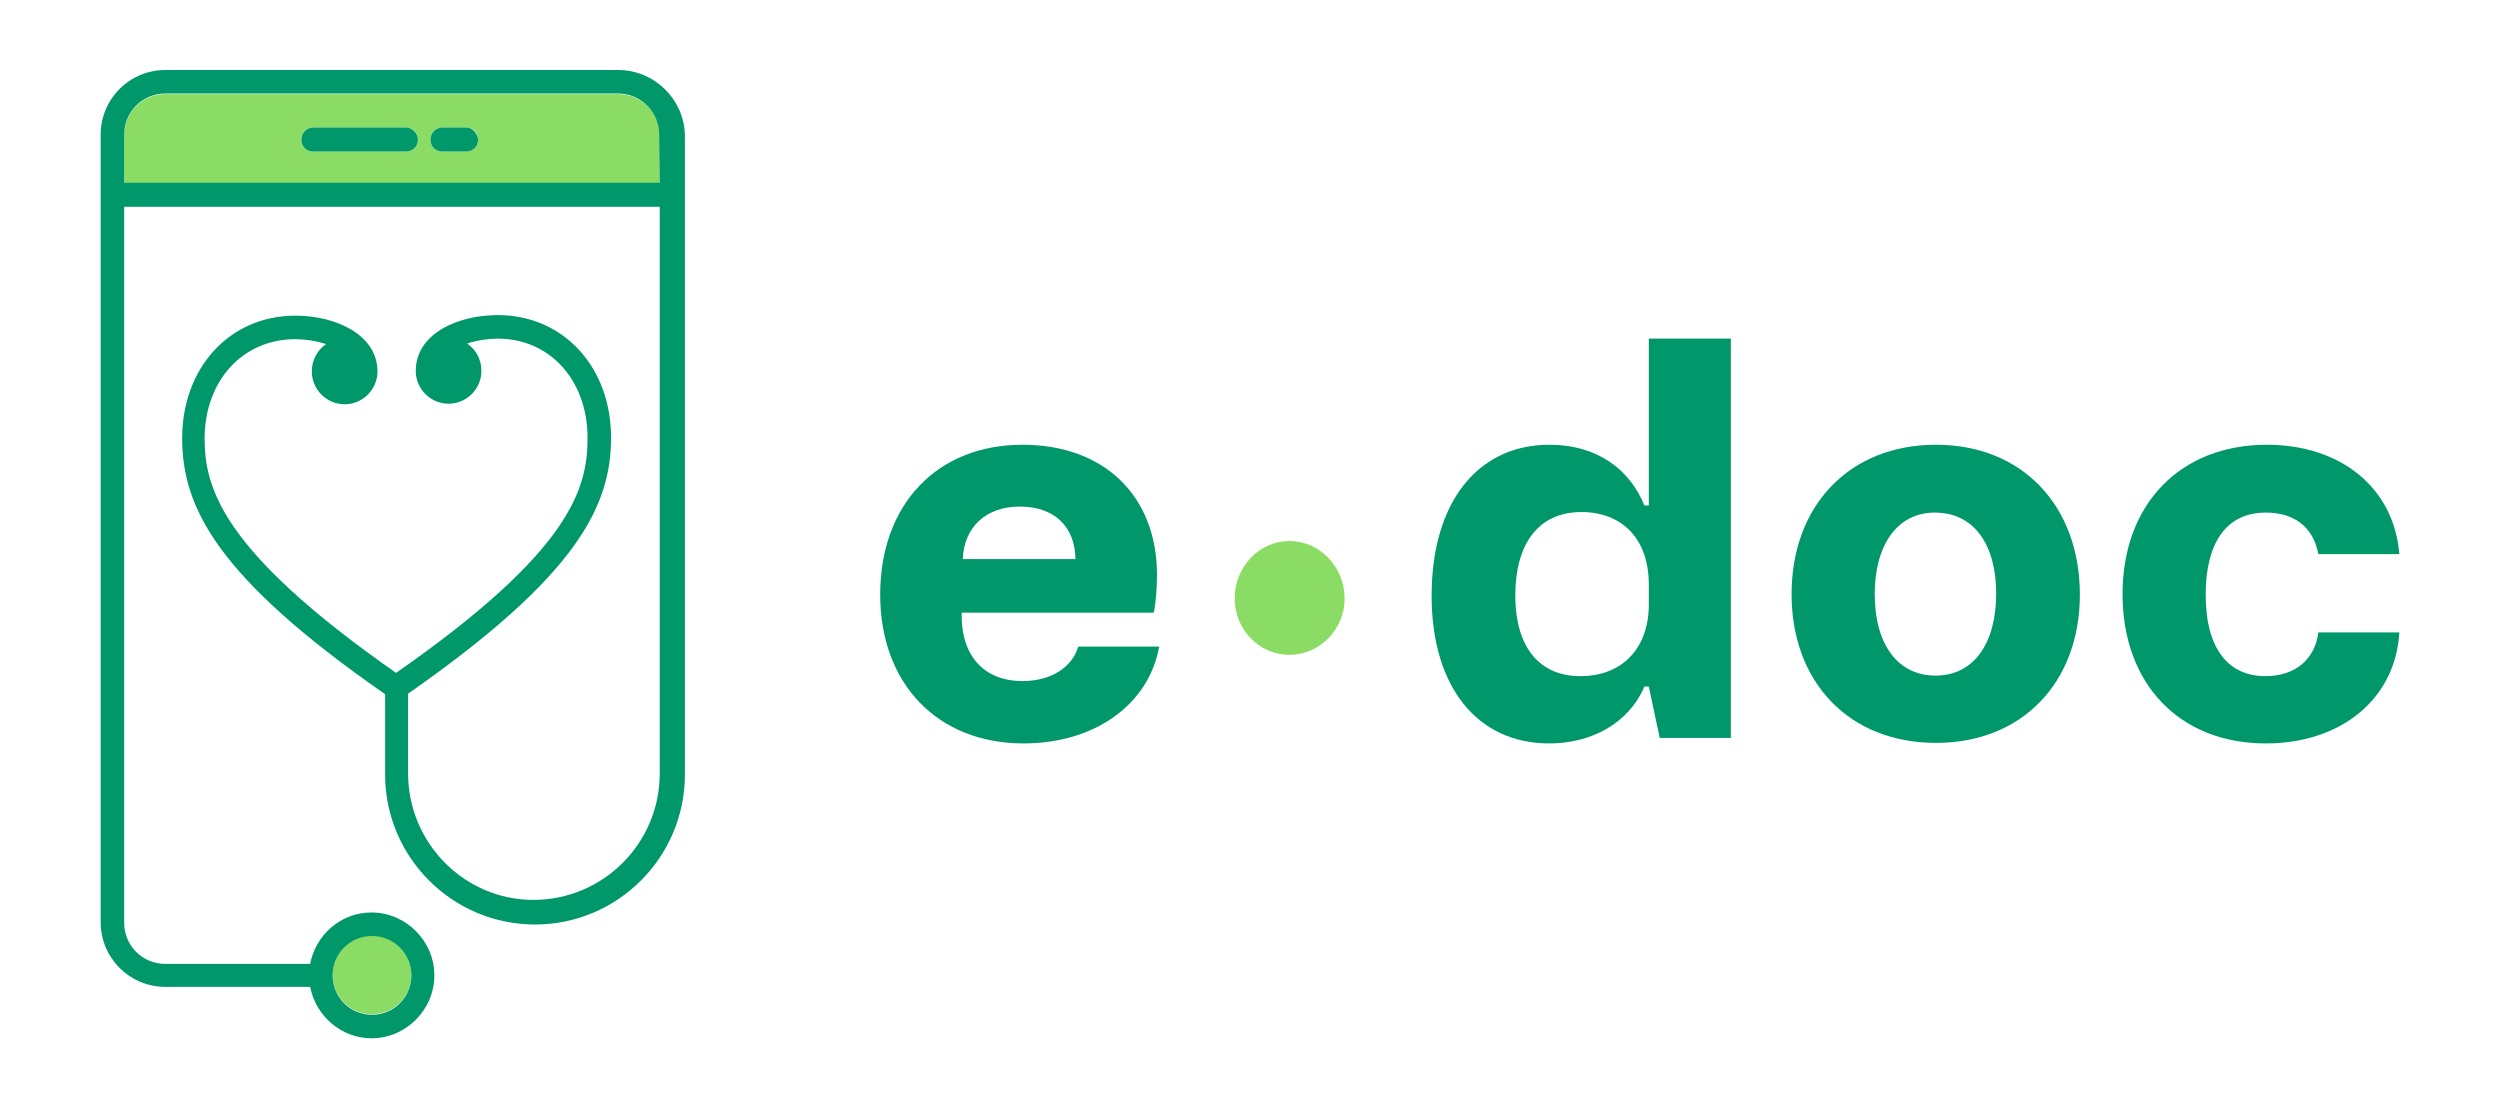 <?xml version="1.0" encoding="utf-8"?>
<!-- Generator: Adobe Illustrator 24.0.0, SVG Export Plug-In . SVG Version: 6.00 Build 0)  -->
<svg version="1.1" id="Capa_1" xmlns="http://www.w3.org/2000/svg" xmlns:xlink="http://www.w3.org/1999/xlink" x="0px" y="0px"
	 viewBox="0 0 457 200" style="enable-background:new 0 0 457 200;" xml:space="preserve">
<style type="text/css">
	.st0{fill:#8BDC65;}
	.st1{fill:none;}
	.st2{fill:#00986B;}
</style>
<g>
	<g>
		<path class="st0" d="M68,185.4c4,0,7.2-3.2,7.2-7.2S72,171,68,171s-7.2,3.2-7.2,7.2S64,185.4,68,185.4z"/>
		<path class="st0" d="M113,17.2H30.2c-4.2,0-7.5,3.4-7.5,7.5v8.8h97.9v-8.8C120.6,20.5,117.2,17.2,113,17.2z M74.2,27.7H57.3
			c-1.2,0-2.2-0.9-2.2-2.2s0.9-2.2,2.2-2.2h16.9c1.2,0,2.2,0.9,2.2,2.2C76.4,26.7,75.4,27.7,74.2,27.7z M85.2,27.7h-4.3
			c-1.2,0-2.2-0.9-2.2-2.2s0.9-2.2,2.2-2.2h4.3c1.2,0,2.2,0.9,2.2,2.2C87.3,26.7,86.4,27.7,85.2,27.7z"/>
		<g>
			<path class="st1" d="M68,185.4c4,0,7.2-3.2,7.2-7.2S72,171,68,171s-7.2,3.2-7.2,7.2S64,185.4,68,185.4z"/>
			<path class="st1" d="M113,17.2H30.2c-4.2,0-7.5,3.4-7.5,7.5v8.8h97.9v-8.8C120.6,20.5,117.2,17.2,113,17.2z"/>
			<path class="st2" d="M113,12.8H30.2c-6.5,0-11.8,5.3-11.8,11.8v144c0,6.5,5.3,11.8,11.8,11.8h26.5c1,5.3,5.7,9.4,11.2,9.4
				c6.3,0,11.5-5.2,11.5-11.5s-5.2-11.5-11.5-11.5c-5.6,0-10.2,4.1-11.2,9.4H30.2c-4.2,0-7.5-3.4-7.5-7.5V37.8h97.9v103.6
				c0,12.8-10.4,23.1-23.1,23.1S74.6,154,74.6,141.4v-14.6c30.8-21.5,37.1-34.2,37.1-46.8c0-12.9-8.7-22.4-20.7-22.4
				c-7.5,0-15,3.5-15,10.2c0,3.3,2.7,6,6,6s6-2.7,6-6c0-2.1-1-3.9-2.6-5c1.8-0.6,3.9-0.9,5.6-0.9c9.5,0,16.4,7.6,16.4,18.1
				c0,9.1-2.7,20.5-35,43c-32.2-22.5-35-34-35-43c0.1-10.5,7-18,16.6-18c1.7,0,3.8,0.3,5.6,0.9C58,64,57,65.8,57,67.9
				c0,3.3,2.7,6,6,6c3.3,0,6-2.7,6-6c0-6.7-7.6-10.2-15-10.2c-12,0-20.7,9.5-20.7,22.4c0,12.6,6.3,25.4,37.1,46.8v14.7
				c0,15.1,12.3,27.4,27.4,27.4s27.4-12.3,27.4-27.4v-117C125,18.1,119.6,12.8,113,12.8z M68,171.1c4,0,7.2,3.2,7.2,7.2
				s-3.2,7.2-7.2,7.2s-7.2-3.2-7.2-7.2S64,171.1,68,171.1z M120.6,33.4H22.7v-8.8c0-4.2,3.4-7.5,7.5-7.5H113c4.2,0,7.5,3.4,7.5,7.5
				L120.6,33.4L120.6,33.4z"/>
		</g>
		<path class="st2" d="M74.2,23.3H57.3c-1.2,0-2.2,0.9-2.2,2.2s0.9,2.2,2.2,2.2h16.9c1.2,0,2.2-0.9,2.2-2.2
			C76.4,24.4,75.4,23.3,74.2,23.3z"/>
		<path class="st2" d="M85.2,23.3h-4.3c-1.2,0-2.2,0.9-2.2,2.2s0.9,2.2,2.2,2.2h4.3c1.2,0,2.2-0.9,2.2-2.2
			C87.3,24.4,86.4,23.3,85.2,23.3z"/>
	</g>
	<g>
		<path class="st2" d="M160.9,108.7c0-16.6,10.5-27.4,26-27.4c15.1,0,24.6,9.5,24.6,23.8c0,2.3-0.2,5.1-0.6,6.9h-35.1
			c-0.2,8,4.2,12.5,11.1,12.5c5.2,0,9.1-2.5,10.2-6.3h14.8c-1.9,10.6-11.8,17.7-24.8,17.7C171.5,135.9,160.9,125.1,160.9,108.7z
			 M196.6,102.2c-0.1-6-3.9-9.6-10.2-9.6c-6.2,0-10.2,3.8-10.4,9.6H196.6z"/>
		<path class="st0" d="M235.7,98.9c5.6,0,10.1,4.8,10.1,10.5c0,5.6-4.5,10.3-10.1,10.3c-5.5,0-10-4.6-10-10.3
			C225.7,103.6,230.2,98.9,235.7,98.9z"/>
		<path class="st2" d="M303.4,134.9l-2-9.4h-0.8c-2.9,6.8-9.8,10.4-17.4,10.4c-13.2,0-21.5-10.4-21.5-27c0-17.3,8.6-27.6,21.5-27.6
			c9,0,14.8,4.7,17.4,11.1h0.8V61.9h15v73H303.4z M301.4,106.8c0-8.5-5.1-13.2-12.3-13.2c-8,0-12.1,6-12.1,15.2
			c0,9.9,4.7,14.8,11.9,14.8c7.9,0,12.5-5.4,12.5-13V106.8z"/>
		<path class="st2" d="M353.9,81.3c15.8,0,26.3,11.2,26.3,27.4c0,16-10.5,27.1-26.3,27.1c-15.9,0-26.4-11.1-26.4-27.2
			S338,81.3,353.9,81.3z M353.8,123.5c7.1,0,11.1-6,11.1-15s-4.1-14.8-11.2-14.8c-7,0-11,6.1-11,14.9
			C342.7,117.9,347,123.5,353.8,123.5z"/>
		<path class="st2" d="M414.2,135.9c-15.8,0-26.2-10.9-26.2-27.3s10.5-27.3,26.4-27.3c13.3,0,23.2,7.7,24.2,20h-14.8
			c-1-5.3-4.8-7.6-9.6-7.6c-7.5,0-11,5.9-11,15c0,10.1,4.3,14.9,10.9,14.9c5.7,0,9.1-3.3,9.7-8h14.8
			C437.9,127.8,427.9,135.9,414.2,135.9z"/>
	</g>
</g>
</svg>
